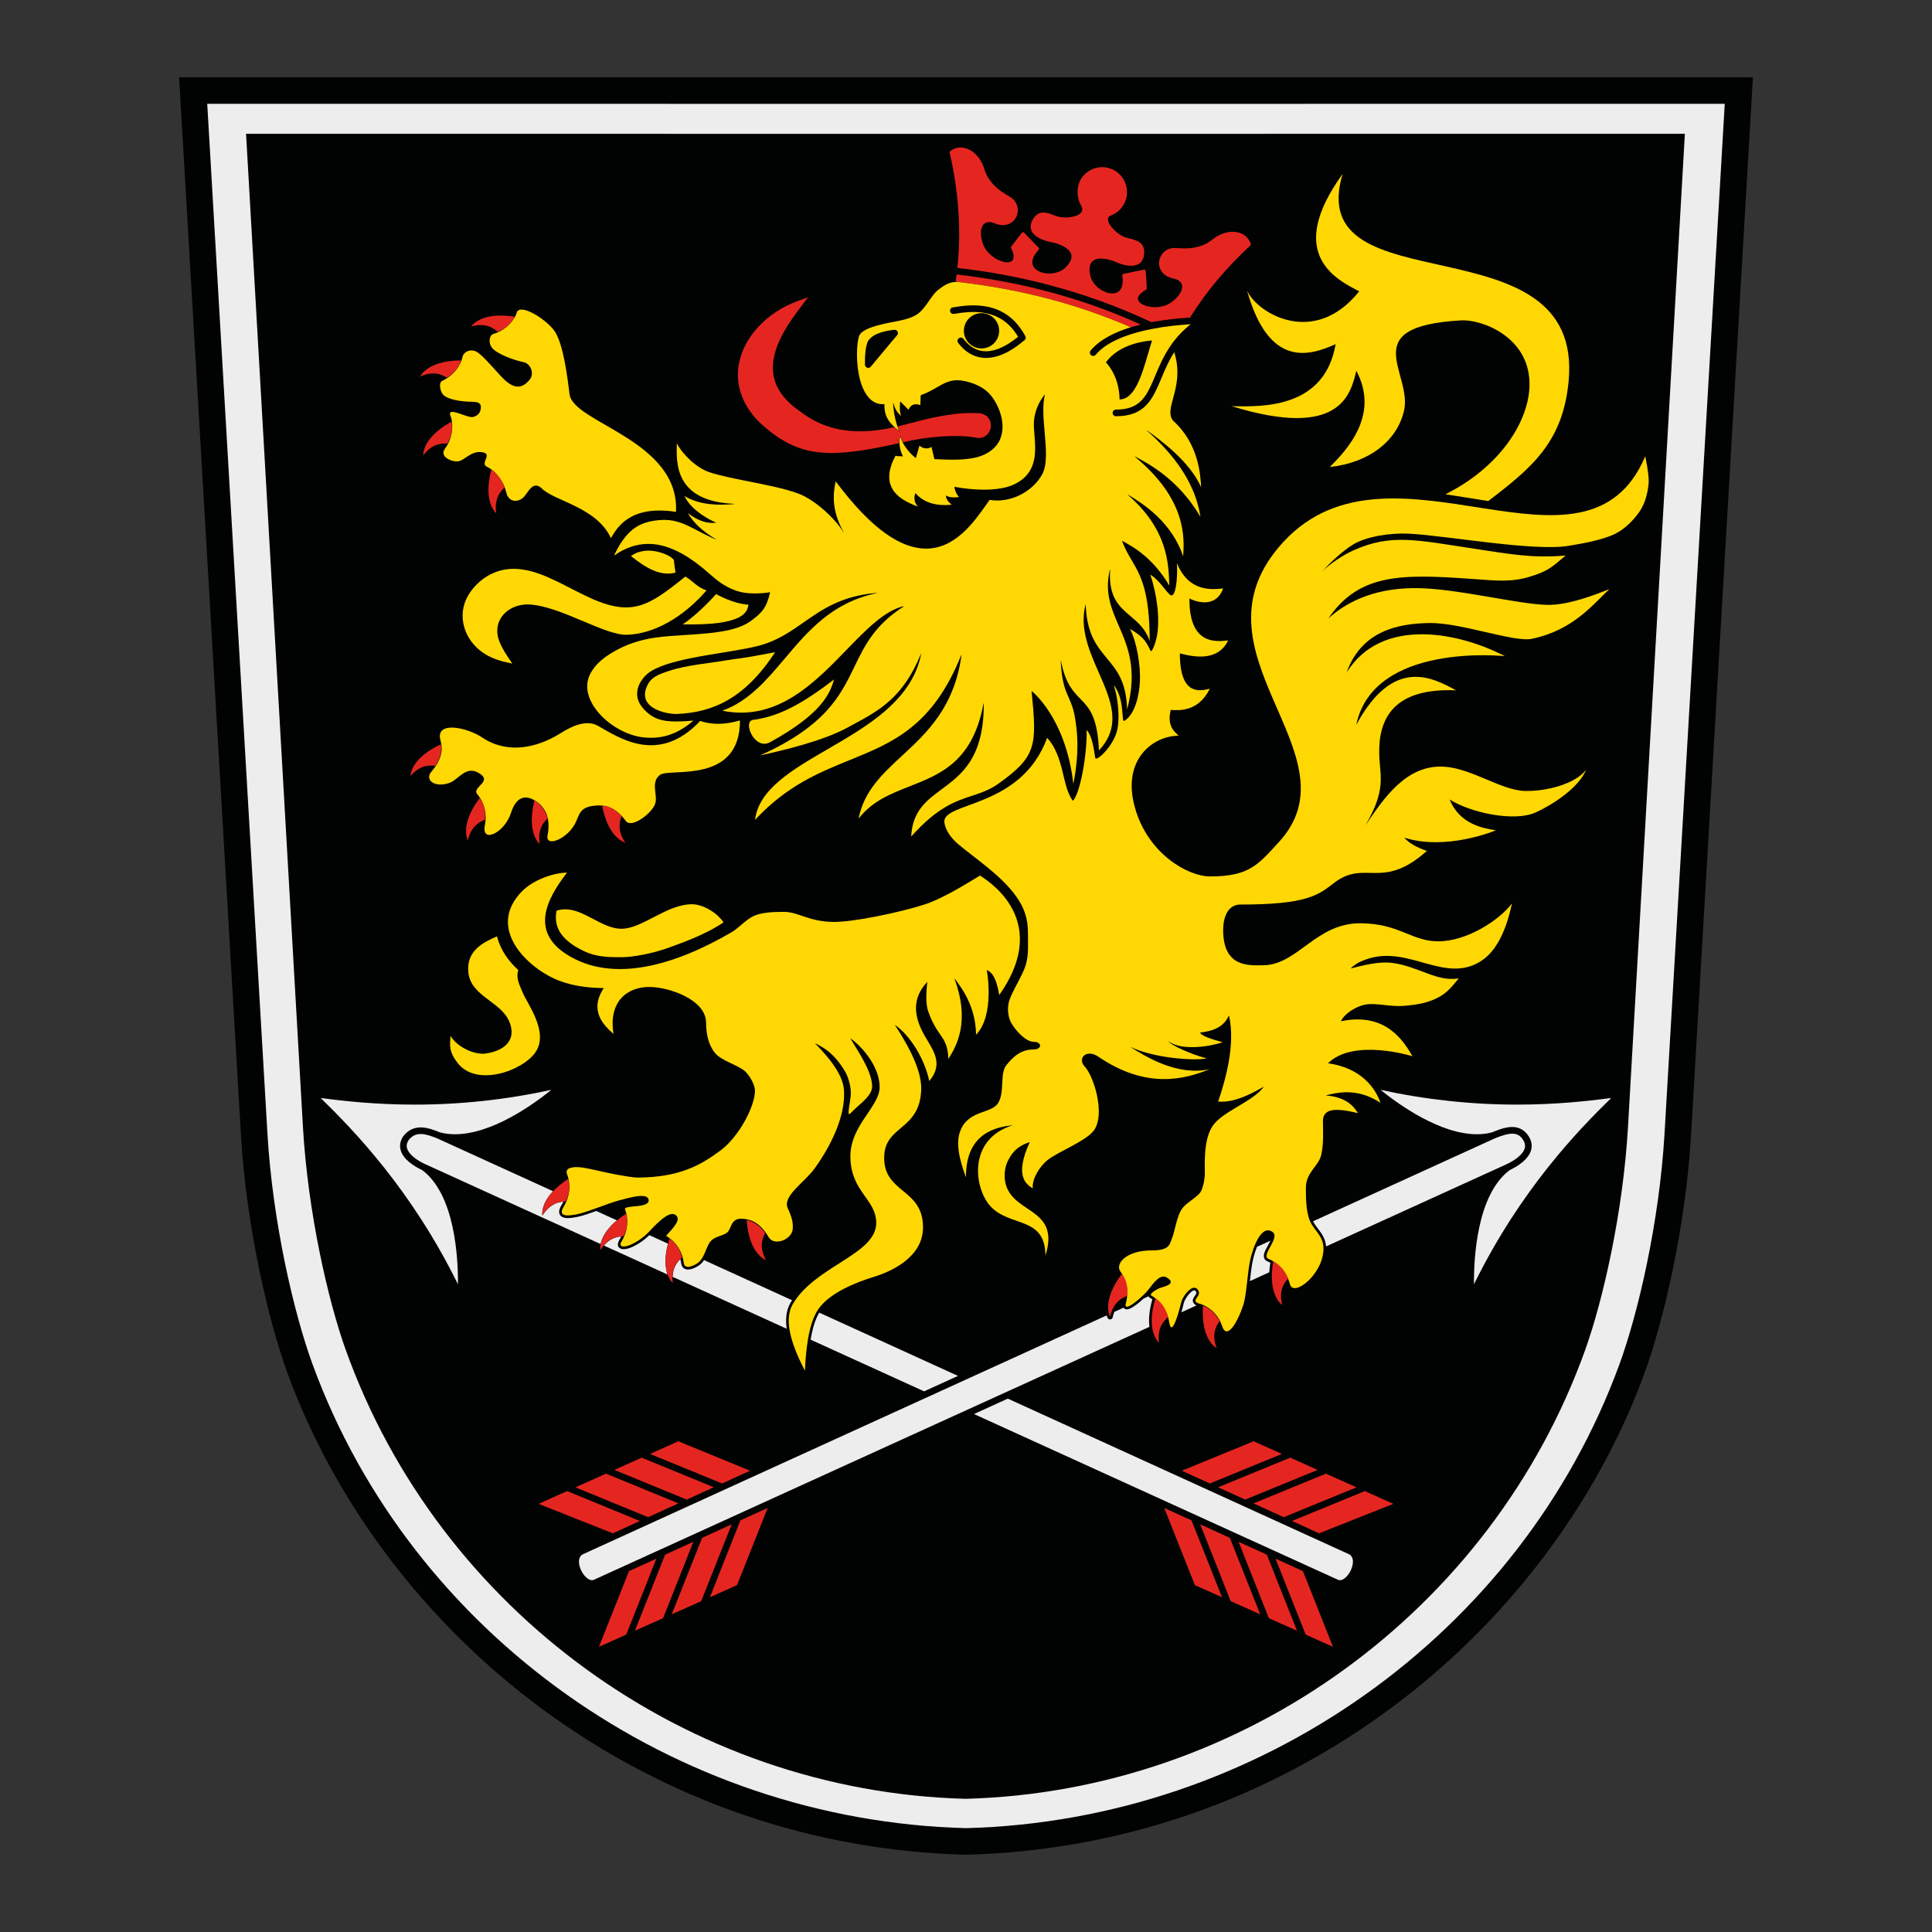 <?xml version="1.0" encoding="utf-8"?>
<!-- Generator: Adobe Illustrator 16.0.0, SVG Export Plug-In . SVG Version: 6.00 Build 0)  -->
<!DOCTYPE svg PUBLIC "-//W3C//DTD SVG 1.1//EN" "http://www.w3.org/Graphics/SVG/1.1/DTD/svg11.dtd">
<svg version="1.1" id="Ebene_1" xmlns="http://www.w3.org/2000/svg" xmlns:xlink="http://www.w3.org/1999/xlink" x="0px" y="0px"
	 width="250px" height="250px" viewBox="0 0 250 250" enable-background="new 0 0 250 250" xml:space="preserve">
<rect x="0" y="0" width="250" height="250" fill="#333333" stroke="none"/>
<g>
	<path fill="#010202" d="M226.825,10l-8.006,136.9c-0.69,11.775-3.531,23.973-6.042,30.837
		c-6.184,16.906-17.899,32.334-32.991,43.443c-16.035,11.806-34.965,18.314-54.738,18.819h-0.091
		c-19.775-0.505-38.708-7.014-54.746-18.819c-15.089-11.109-26.805-26.537-32.988-43.443c-2.511-6.864-5.354-19.062-6.045-30.837
		L23.175,10l101.818,0.003L226.825,10z"/>
	<path fill="#EEEDED" d="M124.993,13.438l-98.177-0.003L34.608,146.7c0.671,11.426,3.416,23.229,5.842,29.856
		c12.77,34.914,46.742,59.022,84.551,60.005c37.807-0.982,71.777-25.091,84.547-60.005c2.426-6.627,5.171-18.431,5.841-29.856
		l7.792-133.265L124.993,13.438z M210.664,145.795c-0.632,11.032-3.235,22.443-5.532,28.856
		c-12.112,33.824-44.343,57.178-80.197,58.115c-35.86-0.938-68.094-24.291-80.206-58.115c-2.297-6.413-4.9-17.824-5.531-28.856
		L31.84,17.315l93.087,0.003l93.094-0.003L210.664,145.795z"/>
	<g>
		<g>
			<polygon fill="#E52620" points="94.678,197.252 90.736,207.187 86.922,208.891 90.851,198.995 			"/>
			<polygon fill="#E52620" points="89.719,199.511 85.801,209.394 85.798,209.394 82.158,211.017 86.061,201.176 86.063,201.176 			
				"/>
			<polygon fill="#E52620" points="84.935,201.688 81.034,211.52 77.503,213.098 81.391,203.302 			"/>
			<polygon fill="#E52620" points="82.8,196.812 79.297,198.41 69.693,194.598 73.382,192.945 			"/>
			<polygon fill="#E52620" points="87.788,194.535 83.873,196.324 83.87,196.324 74.462,192.461 78.416,190.689 			"/>
			<polygon fill="#E52620" points="92.363,192.45 88.86,194.049 79.498,190.205 83.032,188.622 			"/>
			<polygon fill="#E52620" points="97.058,190.309 93.436,191.961 84.115,188.138 87.772,186.498 			"/>
			<polygon fill="#E52620" points="99.333,195.131 95.371,205.117 91.86,206.684 95.807,196.736 			"/>
		</g>
		<g>
			<polygon fill="#E52620" points="165.875,188.138 156.552,191.963 152.93,190.311 162.217,186.498 			"/>
			<polygon fill="#E52620" points="170.491,190.205 161.127,194.049 157.624,192.453 166.957,188.622 			"/>
			<polygon fill="#E52620" points="175.528,192.461 166.114,196.324 162.196,194.538 171.574,190.689 			"/>
			<polygon fill="#E52620" points="180.297,194.598 170.689,198.41 167.185,196.812 176.608,192.945 			"/>
			<polygon fill="#E52620" points="158.127,206.684 154.618,205.117 150.656,195.134 154.183,196.739 			"/>
			<polygon fill="#E52620" points="163.068,208.891 159.25,207.184 159.248,207.184 155.312,197.252 159.14,198.997 
				159.142,198.997 			"/>
			<polygon fill="#E52620" points="167.831,211.017 164.191,209.394 164.189,209.394 160.271,199.511 163.929,201.176 			"/>
			<polygon fill="#E52620" points="172.486,213.098 168.955,211.52 165.056,201.688 168.6,203.305 			"/>
		</g>
		<path fill="#EEEDED" d="M208.491,142.083c-4.23,4.13-11.721,11.826-17.761,24.104c-0.025-3.516,0.402-11.584,4.602-14.762
			c0.003-0.003,0.005-0.003,0.008-0.005c1.085-0.521,2.436-1.39,2.778-2.578c0.173-0.601,0.072-1.206-0.301-1.799
			c-1.237-1.931-3.279-1.116-4.774-0.511c-0.003,0-0.003,0-0.005,0c-0.601,0.16-1.248,0.239-1.926,0.239
			c-4.748,0-10.081-3.814-12.476-5.748c5.828,1.271,11.762,1.913,17.662,1.913C201.363,142.937,205.498,142.473,208.491,142.083z"/>
		<path fill="#EEEDED" d="M197.294,148.604c-0.199,0.688-1.028,1.415-2.33,2.042c-0.006,0-0.011,0.002-0.016,0.005l-23.356,10.636
			c-0.077-1.006-0.562-1.65-1.033-2.276c-0.245-0.322-0.475-0.627-0.652-0.979l23.464-10.702c0.008-0.003,0.014-0.008,0.021-0.011
			c0.002-0.003,0.005-0.003,0.007-0.005c1.926-0.771,2.97-0.936,3.694,0.19C197.33,147.883,197.396,148.244,197.294,148.604z"/>
		<path fill="#EEEDED" d="M164.091,163.259c0.016,0.005,0.127,0.046,0.292,0.134c-0.07,0.443-0.114,0.855-0.137,1.237l-2.511,1.145
			c0-0.011,0.003-0.021,0.003-0.031c0.103-0.928,0.211-1.887,0.373-2.626c0.134-0.608,0.322-1.229,0.547-1.781l1.727-0.789
			c-0.082,0.181-0.19,0.39-0.322,0.629c-0.348,0.632-0.649,1.178-0.469,1.637C163.65,162.959,163.784,163.155,164.091,163.259z"/>
		<path fill="#EEEDED" d="M154.827,168.919l-1.959,0.892c0.134-0.466,0.245-0.902,0.304-1.162c0.142-0.621,0.946-1.678,1.374-1.678
			c0.031,0,0.124,0,0.232,0.211c0.069,0.14,0.023,0.245-0.17,0.519c-0.147,0.206-0.33,0.464-0.232,0.768
			C154.445,168.688,154.631,168.826,154.827,168.919z"/>
		<path fill="#EEEDED" d="M59.259,166.187c-6.039-12.277-13.53-19.974-17.76-24.101c2.992,0.387,7.124,0.851,12.192,0.851
			c5.899,0,11.834-0.642,17.659-1.913c-2.393,1.934-7.728,5.748-12.474,5.748c-0.675,0-1.319-0.079-1.918-0.234
			c-0.005-0.002-0.01-0.005-0.015-0.005c-1.333-0.539-3.341-1.343-4.764,0.5c-0.387,0.564-0.503,1.181-0.338,1.778
			c0.333,1.22,1.699,2.088,2.802,2.606c0.003,0.003,0.005,0.005,0.008,0.005C58.854,154.595,59.284,162.668,59.259,166.187z"/>
		<path fill="#EEEDED" d="M79.823,157.913c-1.116,0.938-1.647,1.796-1.902,2.409c-0.101,0.242-0.165,0.464-0.206,0.655
			l-22.676-10.326c-0.008-0.003-0.013-0.008-0.023-0.008c-0.002,0-0.002,0-0.002,0c-1.3-0.611-2.152-1.361-2.344-2.06
			c-0.098-0.358-0.025-0.706,0.204-1.046c0.931-1.204,2.181-0.841,3.714-0.225l0.016,0.008c0.006,0.002,0.011,0.005,0.016,0.008
			l14.938,6.813c-0.604,0.646-0.938,1.227-1.124,1.675c-0.358,0.864-0.255,1.438-0.253,1.444c0,0.008,0.008,0.013,0.014,0.015
			c0.002,0,0.002,0,0.002,0c0.008,0,0.013-0.002,0.016-0.007c0.931-1.47,2.008-1.717,2.688-1.774
			c-0.072,0.155-0.157,0.315-0.255,0.475c-0.307,0.508-0.374,0.905-0.198,1.215c0.162,0.291,0.51,0.438,1.036,0.438
			c0.396,0,0.838-0.082,1.103-0.132l0.07-0.013c0.642-0.118,1.564-0.436,2.513-0.775L79.823,157.913z"/>
		<path fill="#EEEDED" d="M86.324,164.751c0.018,0.06,0.036,0.116,0.054,0.17l-8.235-3.75c0.812-0.938,1.668-1.122,2.242-1.171
			c-0.072,0.158-0.157,0.317-0.255,0.478c-0.198,0.332-0.237,0.613-0.108,0.84c0.083,0.147,0.268,0.322,0.678,0.322
			c0.294,0,0.678-0.093,1.049-0.258c0.808-0.355,1.622-0.912,2.276-1.554l2.407,1.098C85.955,162.771,86.1,164.011,86.324,164.751z"
			/>
		<path fill="#EEEDED" d="M102.284,168.592c-0.516,0.882-0.678,2.005-0.484,3.351l-14.765-6.723
			c0.044-1.224,0.593-1.899,1.003-2.291c0.041,0.17,0.077,0.351,0.101,0.539c0.064,0.505,0.396,0.807,0.892,0.807
			c0.613,0,1.294-0.449,1.423-0.536c0.269-0.186,0.477-0.423,0.649-0.684l11.391,5.196
			C102.421,168.365,102.352,168.479,102.284,168.592z"/>
		<path fill="#EEEDED" d="M123.96,178.041l-4.382,1.998l-14.688-6.689c0.217-1.283,0.56-2.56,1.118-3.495L123.96,178.041z"/>
		<path fill="#EEEDED" d="M175.018,202.526c-0.206,1.003-0.997,1.948-1.629,1.948c-0.096,0-0.186-0.021-0.278-0.062l-3.841-1.748
			l-0.562-0.258l-0.564-0.258l-3.547-1.613l-1.127-0.513l-3.657-1.665l-1.129-0.516l-3.831-1.742l-1.129-0.514l-3.523-1.605
			l-0.564-0.258l-0.562-0.255l-23.042-10.491l4.377-1.995l20.358,9.284l0.536,0.245l0.538,0.245l3.622,1.652l1.072,0.489l3.5,1.596
			h0.003l1.069,0.49l3.918,1.786l1.07,0.489l3.487,1.591l0.541,0.245l0.542,0.247l3.843,1.753
			C175.151,201.371,175.103,202.111,175.018,202.526z"/>
		<path fill="#EEEDED" d="M148.736,171.692l-18.33,8.347l-0.515,0.234l-0.519,0.237l-4.38,1.992l-0.518,0.237l-0.519,0.234h-0.002
			l-23.039,10.491l-0.563,0.258l-0.562,0.255l-3.526,1.606l-1.129,0.516l-3.83,1.742l-1.129,0.513l-3.658,1.668l-1.126,0.513
			l-3.547,1.613l-0.563,0.258l-0.566,0.258l-3.841,1.748c-0.091,0.041-0.181,0.062-0.276,0.062c-0.631,0-1.423-0.948-1.629-1.948
			c-0.087-0.415-0.134-1.155,0.516-1.434l3.836-1.75l0.541-0.245l0.541-0.247l3.488-1.591l1.066-0.489h0.003l3.918-1.786
			l1.072-0.487h0.003l3.497-1.599l1.073-0.489l3.624-1.652l1.072-0.49l20.357-9.284l0.519-0.234h0.003l0.516-0.237l4.379-1.998
			l0.519-0.234l0.515-0.237l17.17-7.83c0.069,0.216,0.137,0.335,0.149,0.355c0.063,0.105,0.176,0.167,0.294,0.167
			c0.019,0,0.036-0.002,0.055-0.005c0.139-0.021,0.252-0.126,0.283-0.263c0.06-0.266,0.132-0.5,0.214-0.709l1.198-0.547
			c0.006,0.011,0.014,0.019,0.021,0.028c0.095,0.127,0.239,0.193,0.409,0.193c0.503,0,1.446-0.737,2.163-1.404
			c0.002,0,0.002,0,0.002,0l0.627-0.286h0.002c0.044,0.093,0.121,0.17,0.228,0.225c0.002,0.002,0.11,0.057,0.273,0.167
			C148.682,169.644,148.625,170.811,148.736,171.692z"/>
	</g>
	<g>
		<path fill="#FFD803" d="M74.472,122.495c0.839,0.47,1.377,0.766,2.225,1.008c1.459,0.415,3.041,0.352,3.732,0.358
			c1.261,0.013,3.923-0.431,6.084-1.226c1.527-0.563,4.61-1.597,7.109-3.277c-0.707-1.11-2.537-2.363-4.116-2.349
			c-3.281,0.03-6.396,3.181-9.112,3.174c-2.48-0.008-4.775-2.522-7.256-2.521c-0.326,0.001-0.775,0.062-1.127,0.189
			C71.652,119.865,72.517,121.268,74.472,122.495z"/>
		<path fill="#FFD803" d="M67.066,125.534c-0.317,1.031,0.09,1.756,0.588,2.949c0.599,1.435,3.402,5.073,1.647,7.662
			c-1.639,2.418-7.658,4.586-10.1,1.386c-1.147-1.503-0.977-2.241-0.906-3.487c0.933,1.53,3.146,2.457,4.502,2.288
			c1.374-0.171,3.962-0.987,3.29-3.601c-0.801-3.113-5.119-3.585-5.479-6.885c-0.313-2.859,2.001-3.932,3.696-4.684
			C64.809,123.038,65.836,124.389,67.066,125.534z"/>
		<path fill="#FFD803" d="M110.042,144.07c-0.575,0.605,0.08-1.672,0.055-2.7c-0.03-1.188-0.477-2.277-0.759-2.746
			c-1.442-2.396-2.803-3.099-3.898-3.641c1.201,1.242,3.604,3.728,3.768,6.043c0.238,3.383-1.7,7.274-3.805,10.184
			c-1.309,1.81-4.185,3.564-3.466,5.135c0.601,1.311,0.684,1.92,0.642,2.67c-0.078,1.367-2.361,2.28-3.1,1.102
			c-1.275-2.219-2.697-2.357-3.409-2.409c-1.604-0.117-1.367,1.357-2.029,1.818c-0.592,0.411-1.408,0.465-1.943,0.947
			c-0.765,0.688-0.831,2.287-1.839,2.981c-0.488,0.337-1.661,0.892-1.779-0.031c-0.329-2.546-2.291-3.5-2.291-3.5
			c1.112-1.229,1.921-2.111,1.277-2.664c-0.73-0.629-2.07,0.611-3.464,2.103c-0.699,0.749-1.579,1.349-2.393,1.707
			c-0.766,0.338-1.661,0.377-1.184-0.414c1.326-2.193,0.456-4.151,0.456-4.145c-0.229-0.643,3.07-0.106,3.056-1.182
			c-0.015-1.105-2.566-0.328-3.788-0.007c-1.557,0.409-4.218,1.571-5.555,1.816c-0.633,0.116-2.575,0.529-1.655-0.989
			c1.328-2.191,0.455-4.151,0.452-4.156c-0.456-1.138,1.377-1.012,2.144-0.887c1.008,0.166,2.977,0.658,4.146,0.87
			c0.95,0.173,2.24,0.405,2.868,0.405c5.412-0.039,8.159-1.632,10.684-3.51c2.394-1.78,4.463-5.713,4.461-7.757
			c0-0.657-0.595-1.84-1.271-2.475c-0.865-0.812-3.074-1.348-3.917-2.397c-0.842-1.051-1.139-2.496-1.14-3.906
			c-0.001-2.947-4.698-4.597-7.296-4.622c-2.952-0.028-5.366,1.944-4.677,6.074c-1.094-0.968-3.281-2.903-1.262-5.933
			c-1.852-0.02-3.843-0.208-5.839-0.979c-3.848-1.483-9.491-6.672-4.765-11.523c1.478-1.517,4.132-2.422,5.85-2.435
			c-2.817,3.607-4.642,7.66-0.039,10.588c5.954,3.788,14.004,1.402,21.363-2.896c0.817-0.479,1.84-1.604,2.774-2.054
			c1.05-0.507,2.598-0.555,3.978-0.56c1.839-0.005,3.235,1.286,6.433,1.304c2.577,0.014,8.453-1.211,11.609-2.212
			c2.623-0.832,5.767-2.874,7.333-3.794c0,0.131,9.698,5.208,2.475,15.461c-0.421-2.489-1.076-2.998-1.615-3.231
			c0.003-0.043,1.096,5.819-1.386,8.372c-0.042-3.703-1.894-6.115-2.819-7.32c2.146,5.726,0.211,8.876-0.757,10.451
			c-0.074-1.583-0.396-2.216-1.027-3.105c-0.731-1.03-1.189-1.912-1.594-3.075c-0.389-1.113-0.205-2.897-0.113-3.79
			c-2.057,2.171-1.702,4.526-0.414,6.835c1.073,1.925,2.631,3.683,0.667,5.997c-0.54-2.686-2.357-5.829-4.461-7.278
			c1.217,1.866,3.545,5.594,3.422,8.45c-0.229,5.268-4.711,4.524-4.792,8.646c-0.094,4.751,5.039,4.015,5.024,9.138
			c-0.01,3.642-3.689,5.568-6.409,6.398c-2.356,0.72-5.586,2.042-7.066,4.064c-1.479,2.021-1.701,6.052-1.807,8.076
			c-0.57-1.141-1.46-2.921-1.871-4.709c-0.321-1.399-0.35-2.803,0.296-3.91c0.155-0.267,0.325-0.522,0.508-0.771
			c3.224-4.371,10.314-5.865,10.297-9.767c-0.015-3.05-3.293-4.01-3.346-8.515c-0.047-4.084,3.787-6.486,3.787-9.046
			c0-2.452-1.999-5.024-3.787-6.311c0.733,1.332,2.743,4.073,2.818,6.144C112.906,141.827,111.274,142.772,110.042,144.07z"/>
		<path fill="#E52620" d="M147.609,41.996c-0.255,0.062-0.51,0.129-0.763,0.201c-0.085,0.023-0.173,0.049-0.258,0.075
			c-0.088,0.022-0.173,0.049-0.258,0.074c-6.905-3.003-14.298-4.936-22.44-5.872c-0.019-0.002-0.039-0.005-0.057-0.008
			c-0.014-0.002-0.023-0.005-0.034-0.01h-0.002c-0.014-0.003-0.026-0.008-0.036-0.016c-0.019-0.011-0.031-0.023-0.044-0.039
			c-0.028-0.038-0.041-0.085-0.034-0.131c0.023-0.152,0.029-0.193,0.044-0.307l0.011-0.085c0.018-0.127,0.033-0.25,0.046-0.377
			c0.031,0.016,0.063,0.021,0.096,0.026c0.026,0.002,0.049,0.005,0.075,0.008c0.057,0.007,0.113,0.013,0.17,0.021
			c1.89,0.222,3.753,0.505,5.593,0.848c0.031,0.005,0.063,0.011,0.094,0.019c0.002,0,0.002,0,0.005,0
			c0.036,0.005,0.072,0.013,0.108,0.021C136.132,37.614,142.05,39.473,147.609,41.996z"/>
		<path fill="#E52620" d="M73.522,152.549c-3.76,2.45-3.326,4.709-3.326,4.709c1.092-1.722,2.371-1.772,3.011-1.797
			C73.893,154.057,73.646,153.052,73.522,152.549z"/>
		<path fill="#E52620" d="M81.01,157.055c-3.76,2.45-3.326,4.709-3.326,4.709c1.092-1.722,2.371-1.772,3.011-1.797
			C81.38,158.563,81.134,157.558,81.01,157.055z"/>
		<path fill="#E52620" d="M86.638,160.268c-1.352,4.279,0.418,5.749,0.418,5.749c-0.25-2.022,0.707-2.873,1.186-3.299
			C87.881,161.198,87.052,160.577,86.638,160.268z"/>
		<path fill="#E52620" d="M96.614,157.862c0.318,4.477,2.504,5.193,2.504,5.193c-0.976-1.79-0.399-2.933-0.111-3.504
			C98.112,158.271,97.114,157.998,96.614,157.862z"/>
		<path fill="#FFD803" d="M187.038,63.956c6.893-3.422,10.893-9.346,10.881-14.292c-0.016-6.023-6.106-8.364-8.871-8.206
			c-13.746,0.785-6.226,6.793-7.371,11.706c-0.91,3.908-4.532,6.717-9.6,7.267c2.206-2.198,6.484-6.73,3.433-12.452
			c-0.74,3.06-2.087,8.907-16.154,4.577c4.016,0.101,12.048,0.301,13.474-8.02c-3.338,1.476-8.605,3.221-11.464-6.942
			c1.251,2.882,8.657,7.439,14.514,0.105c-2.797-1.481-9.719-4.699-2.149-15.189c-5.237,17.513,31.249,5.474,29.249,26.812
			c-0.741,7.905-4.768,11.21-10.401,15.514L187.038,63.956z"/>
		<path fill="#FFD803" d="M155.168,168.687c0.003-0.016,2.16,0.484,2.973,2.907c0.768,2.288,2.555-1.763,2.88-3.259
			c0.329-1.513,0.425-3.784,0.757-5.293c0.343-1.558,1.382-4.561,2.824-3.673c1.232,0.759-1.646,3.148-0.395,3.565
			c0,0,2.02,0.717,2.698,3.188c0.38,1.836,4.274-1.146,4.355-4.466c0.04-1.693-1.133-2.33-1.718-3.588
			c-0.58-1.246-0.56-3.344-0.561-4.34c-0.002-2.04,1.6-2.771,1.968-4.215c0.367-1.44,0.239-3.448,0.24-4.452
			c0.002-1.731,1.829-1.676,4.521-1.025c-0.434-0.688-1.301-2.064-4.173-2.289c1.37-0.332,4.039-1.073,7.091,0.955
			c-0.604-1.831-2.459-4.523-6.785-5.116c3.339-3.285,10.877-0.916,10.932-0.916c-1.137-1.914-3.411-5.743-9.263-4.522
			c0.454-1.003,2.137-2.082,3.514-2.205c1.301-0.116,3.075,0.352,4.619,0.215c1.649-0.146,3.333-0.334,5.003-1.411
			c0.842-0.543,1.685-1.609,2.104-2.146c-2.829,0.474-5.124-1.505-8.46-1.981c-1.847-0.264-3.802,0.276-5.523,0.701
			c0.682-0.688,1.452-0.985,2.137-1.219c5.444-1.854,10.156,3.375,14.889,0.158c2.173-1.478,3.286-4.644,3.851-7.353
			c-1.679,2.207-5.85,4.898-9.527,4.9c-3.481,0.003-5.019-2.302-10.066-2.336c-5.802-0.039-8.157,5.449-12.664,5.436
			c-1.683-0.005-5.107,0.366-5.112-4.541c-0.003-1.907,0.745-3.32,2.213-3.318c8.703,0.012,10.152-1.272,12.103-2.775
			c4.084-3.149,6.193,1.04,12.044-4.161c-0.631-0.239-2.064-0.717-2.925-1.721c5.49,1.753,11.854-0.952,11.854-0.952
			c-1.557-0.244-4.671-0.732-5.976-3.983c2.729,1.731,8.396,2.929,11.131,1.669c2.586-1.19,5.618-3.329,6.521-5.516
			c-1.378,1.827-5.115,2.802-7.903,2.741c-3.064-0.066-6.899-2.933-10.484-3.142c-4.957-0.29-7.87,4.225-10.187,7.613
			c2.829-4.78,1.845-6.482,1.8-9.355c-0.067-4.352,1.739-8.48,9.946-8.14c-2.938-1.572-8.059-4.511-12.913,4.465
			c2.243-10.738,19.232-8.882,19.232-8.882c-5.784-3.025-15.893-5.228-20.471,2.096c1.926-5.421,6.723-6.334,10.773-6.385
			c3.986-0.05,10.884,2.508,13.144,2.048c5.412-1.101,8.008-4.532,10.076-6.434c-1.72,0.672-5.252,2.092-8.032,2.037
			c-3.935-0.077-12.038-2.227-17.332-2.17c-5.471,0.059-8.932,2.035-11.003,3.928c3.984-5.841,9.434-5.766,18.579-5.119
			c3.122,0.221,5.041,0.466,7.503-0.291c2.275-0.698,2.755-1.14,4.624-2.735c-4.286,0.365-7.05-0.154-11.838-0.883
			c-7.55-1.148-10.731-1.935-15.528,0.172c-1.284,0.564-3.022,1.66-4.187,2.814c0.832-0.916,2.553-2.632,4.112-3.563
			c1.674-1,4.756-1.493,7.193-1.366c4.875,0.254,16.053,2.309,20.597,1.577c2.051-0.33,4.492-0.796,6.036-1.548
			c1.314-0.641,2.507-1.884,3.231-2.967c0.687-1.025,1.002-2.347,1.117-3.53s-0.482-3.689-0.423-3.571
			c-7.7,18.265-32.819-3.988-46.792,11.062c-13.262,14.284,9.959,27.472-0.669,38.932c-2.6,2.803-3.715,4.409-8.893,4.396
			c-2.801-0.007-8.039-2.905-9.707-8.961c-1.73-6.285,2.496-9.262,5.667-9.241c-0.357-0.426-1.563-1.086-1.022-3.339
			c1.196,0.072,3.59,0.215,5.063-2.746c-1.293,0.311-3.878,0.934-3.878-4.577c1.627,0.424,4.883,1.166,6.247-1.67
			c-1.682,0.18-5.044,0.539-5.009-5.438c1.174,0.607,3.519,1.115,4.362-1.292c-1.49,0.155-4.47,0.467-5.984-3.287
			c0.098,1.33-0.031,3.75-0.559,4.148c-0.468,0.353-1.404-1.77-2.881-2.639c0.894,2.635,1.276,5.836,0.838,8.043
			c-0.137,0.692-0.629,2.161-0.814,1.776c-0.714-1.479-1.091-1.854-2.662-2.819c0.914,1.741,1.397,4.854,1.293,6.839
			c-0.094,1.769-0.616,4.192-1.993,5.063c-0.482,0.304,0.121-2.734-1.399-4.631c0.581,1.689,0.841,4.458,0.406,6.025
			c-0.55,1.984-2.682,3.966-2.792,3.397c-0.17-0.865-0.304-2.683-1.115-3.607c0.085,3.019-0.813,8.182-1.772,9.171
			c-1.413-1.747-1.098-5.746-3.343-8.147c-3.375,9.241-13.629,8.229-13.293,10.955c0.125,1.007,0.899,2.034,1.707,2.729
			c2.04,1.758,5.666,4.095,7.615,6.875c0.933,1.331,1.497,2.71,1.491,4.644c-0.004,1.49,0.107,2.767-0.254,4.08
			c-0.412,1.503-1.919,3.644-2.222,4.938c-0.216,0.927-0.101,2.021,0.408,2.826c0.539,0.853,1.761,2.281,2.827,2.289
			c1.085,0.007,1.082,0.986-0.009,0.986c-1.642-0.002-2.631,0.898-3.547,2.033c-0.872,1.081-0.179,3.489-1.067,4.908
			c-0.883,1.409-3.805,0.87-4.874,3.548c-0.646,1.619-0.131,3.762,0.716,6.054c-0.025-5.905,4.091-6.499,6.106-6.753
			c-5.932,1.796-5.071,8.191-2.928,10.508c2.532,2.734,7.085,1.248,7.106,6.38c2.055-6.529-4.819-5.24-5.265-9.965
			c-0.068-0.722,0.076-1.68,0.434-2.343c0.399-0.742,0.937-1.788,2.807-2.383c-2.054,4.452-0.427,5.476,0.388,5.988
			c-0.129-1.159,0.832-2.788,1.898-3.65c1.428-1.156,5.325-2.567,6.155-4.063c0.793-1.43,0.468-3.563,0.115-4.905
			c-0.292-1.118-0.856-2.522-1.448-3.149c-0.996-1.054,0.22-2.324,1.751-1.28c6.233,4.25,11.179,2.95,14.408,1.625
			c-4.154,0.923-8.26-1.603-10.312-2.919c2.998,1.49,8.416,1.872,9.94,1.519c-1.984-0.495-4.675-1.733-4.986-2.218
			c1.902,1.382,5.861,0.561,7.055,0.129c-1.548-0.413-2.878-0.877-2.908-1.261c2.746-0.251,3.393-1.555,3.716-2.207
			c0.915,3.895-0.592,8.766-1.4,11.146c2.19,0.216,4.679-1.22,5.924-1.938c-1.353,1.927-5.35,3.195-6.624,5.079
			c-1.179,1.742-1.025,4.67-1.023,6.229c0.001,0.526-0.15,1.515-0.469,2.189c-0.336,0.715-1.615,1.324-2.311,2.099
			c-0.839,0.937-1.035,2.944-1.461,4.026c-0.319,0.812-0.305,1.584-2.675,1.58c-3.237-0.004-4.754,1.738-3.992,2.751
			c0,0,1.357,1.649,0.688,4.103c-0.376,1.374,2.24-0.908,2.886-1.733c0.652-0.834,1.537-2.174,2.441-1.606
			c1.347,0.846-0.479,1.187-0.92,1.348c-0.362,0.131-1.493,0.79-1.095,0.99c0,0,1.923,0.946,2.312,3.479
			c0.221,1.44,0.771,0.092,1.157-1.183c0.167-0.552,0.304-1.09,0.37-1.38c0.202-0.888,1.626-2.765,2.248-1.548
			C155.483,167.807,153.96,168.264,155.168,168.687z"/>
		<path fill="#E52620" d="M164.759,163.225c-0.78,4.42,1.165,5.646,1.165,5.646c-0.512-1.974,0.326-2.941,0.745-3.426
			C166.112,163.985,165.211,163.479,164.759,163.225z"/>
		<path fill="#E52620" d="M155.668,168.958c-0.301,4.478,1.765,5.487,1.765,5.487c-0.72-1.906,0.008-2.959,0.372-3.485
			C157.096,169.568,156.144,169.161,155.668,168.958z"/>
		<path fill="#E52620" d="M149.515,167.998c-1.315,4.29,0.465,5.746,0.465,5.746c-0.266-2.021,0.684-2.879,1.159-3.309
			C150.766,168.918,149.933,168.305,149.515,167.998z"/>
		<path fill="#E52620" d="M145.176,164.832c-2.705,3.58-1.532,5.558-1.532,5.558c0.443-1.99,1.629-2.471,2.223-2.711
			C146.036,166.125,145.463,165.264,145.176,164.832z"/>
		<path fill="#FFD803" d="M95.755,93.222c0,8.276-8.929,6.147-10.313,7.021c-1.366,0.967-0.217,2.709-0.701,3.869
			c-0.513,1.219-3.031,3.111-3.756,2.126c-0.175-0.237-0.348-0.445-0.518-0.629v-0.002c-0.039-0.039-0.072-0.078-0.111-0.113
			c-0.013-0.014-0.025-0.026-0.036-0.039c-0.652-0.657-1.268-0.967-1.796-1.111c-0.036-0.01-0.072-0.018-0.106-0.025
			c-0.181-0.044-0.351-0.067-0.508-0.08H77.89c-0.005-0.002-0.01-0.002-0.016-0.002c-0.211-0.016-0.399-0.014-0.552-0.008
			c-2.523,0.11-2.237,1.234-3.028,2.557c-1.134,1.897-3.693,2.817-3.446,1.351c0.183-0.92,0.165-1.642,0.044-2.214
			c-0.008-0.044-0.016-0.085-0.025-0.127c-0.006-0.022-0.014-0.046-0.021-0.069c-0.227-0.863-0.69-1.354-0.981-1.665
			c-0.077-0.067-0.162-0.14-0.258-0.214c-0.005-0.003-0.011-0.008-0.013-0.011c-0.104-0.074-0.214-0.154-0.333-0.227
			c-0.005-0.005-0.013-0.008-0.018-0.013c-0.028-0.016-0.057-0.033-0.088-0.052c-0.005-0.003-0.011-0.005-0.016-0.008v-0.002
			c-0.938-0.531-2.263-0.712-3.011,1.637c-0.84,2.632-3.856,4.011-3.39,1.654c0.145-0.722,0.124-1.363,0.021-1.912
			c-0.005-0.036-0.01-0.067-0.018-0.101c-0.091-0.441-0.234-0.82-0.384-1.127c-0.003-0.005-0.006-0.01-0.008-0.016
			c-0.286-0.585-0.593-0.904-0.593-0.904c-0.776-0.926,2.134-1.611,0.19-2.748c-1.668-0.977-2.619,0.843-3.704,1.256
			c-1.995,0.758-3.431-0.393-2.333-1.521c1.635-1.972,1.253-3.348,1.064-4.039c-0.585-2.487,3.501-1.574,5.449-0.268
			c3.184,2.134,6.993,1.407,10.185-0.613c1.492-0.943,3.31-1.715,4.737-0.926c2.688,1.487,7.813,5.163,13.257-0.616
			C92.802,94.023,94.771,93.489,95.755,93.222z"/>
		<path fill="#E52620" d="M70.59,106.185c-0.456,0.511-1.016,1.412-0.745,3.031c-0.113-0.101-0.477-0.464-0.739-1.196
			c-0.273-0.763-0.49-2.085-0.021-4.116c0.025-0.108,0.054-0.222,0.082-0.335c0.423,0.283,1.266,0.868,1.696,2.33
			C70.783,105.979,70.69,106.071,70.59,106.185z"/>
		<path fill="#FFD803" d="M87.474,66.236c-5.89-0.907-7.589,1.959-8.421,3.399c-1.841-4.003-7.259-4.776-8.932-6.415
			c-1.199-1.176-1.813,0.631-2.423,1.175c-0.701,0.627-1.866,0.619-2.168-0.615c-0.088-0.354-0.198-0.676-0.327-0.965
			c-0.031-0.072-0.064-0.144-0.099-0.211c-0.002-0.003-0.002-0.003-0.002-0.005c-0.036-0.077-0.075-0.149-0.116-0.222l-0.003-0.003
			c-0.33-0.604-0.725-1.047-1.066-1.355c-0.003-0.006-0.006-0.006-0.008-0.008c-0.057-0.049-0.111-0.099-0.163-0.142
			c-0.005-0.006-0.013-0.011-0.021-0.016c-0.057-0.047-0.11-0.088-0.162-0.127h-0.003c-0.268-0.198-0.459-0.288-0.474-0.288
			c-1.132-0.431,0.812-1.717-0.728-1.929c-1.44-0.198-2.225,1.101-3.129,1.191c-0.789,0.08-2.393-0.604-1.66-1.621
			c0.418-0.58,0.662-1.158,0.797-1.687c0.005-0.018,0.01-0.036,0.015-0.054c0.116-0.461,0.147-0.884,0.14-1.242V55.08
			c-0.016-0.673-0.168-1.104-0.168-1.104c-0.752-1.615,2.122,0.187,2.872-0.018c0.822-0.222,0.956-0.789,0.995-1.168
			c0.077-0.768-0.637-0.796-1.191-0.804c-1.525-0.013-3.319-0.327-3.789-1.047c-0.299-0.461-0.475-1.407-0.033-1.649
			c0.477-0.225,0.871-0.49,1.196-0.776c0.022-0.018,0.043-0.035,0.064-0.054c0.126-0.113,0.239-0.227,0.343-0.343
			c0.016-0.019,0.033-0.036,0.049-0.055c0.036-0.038,0.069-0.079,0.103-0.118c0.006-0.003,0.008-0.008,0.011-0.013
			c0.072-0.09,0.139-0.178,0.201-0.266c0.028-0.041,0.054-0.082,0.08-0.121c0.018-0.025,0.033-0.049,0.046-0.072
			c0.096-0.152,0.176-0.297,0.245-0.433c0-0.003,0-0.003,0-0.003c0.268-0.547,0.332-0.951,0.332-0.951
			c0.145-0.531,1.052-1.088,1.952-0.467c0.768,0.531,2.154,2.163,3.01,3.083c1.794,1.931,2.784,1.426,3.602,0.552
			c0.832-0.892,0.201-2.229-0.722-2.402c-1.07-0.201-3.501-1.034-4.117-1.931c-0.407-0.591-0.275-1.484,0.165-1.681
			c0.691-0.204,1.237-0.513,1.668-0.854c0.033-0.022,0.067-0.049,0.098-0.077c0.313-0.258,0.558-0.528,0.745-0.775
			c0.008-0.008,0.013-0.016,0.019-0.023c0.395-0.523,0.541-0.948,0.541-0.962c0.286-1.518,3.957,0.817,4.957,2.349
			c1.145,1.75,1.634,6.019,1.912,8.15C74.212,54.732,87.953,56.985,87.474,66.236z"/>
		<path fill="#E52620" d="M59.661,46.636c-0.168,0.482-0.521,1.446-1.828,2.232c-0.08-0.047-0.17-0.101-0.275-0.157
			c-0.351-0.188-0.846-0.39-1.5-0.39c-0.531,0-1.099,0.135-1.691,0.4c0.069-0.135,0.327-0.578,0.97-1.019
			c0.67-0.459,1.904-1.005,4.011-1.063C59.449,46.639,59.555,46.636,59.661,46.636z"/>
		<path fill="#E52620" d="M57.882,57.397c-0.082-0.002-0.175-0.005-0.28-0.005h-0.008c-0.714,0-1.781,0.159-2.828,1.531
			c-0.005-0.152,0.013-0.668,0.366-1.358c0.371-0.725,1.198-1.794,3.021-2.849c0.087-0.049,0.178-0.101,0.271-0.152
			C58.506,55.067,58.658,56.083,57.882,57.397z"/>
		<path fill="#FFD803" d="M81.642,71.948c1.983,1.615,3.884,2.648,5.767,2.149c-0.083-0.597-0.171-1.151-0.224-1.674
			c-0.852-0.899-2.705-1.249-3.558-1.165C82.623,71.358,82.142,71.612,81.642,71.948z"/>
		<path fill="#E52620" d="M66.595,40.979c-4.433-0.701-5.624,1.267-5.624,1.267c1.964-0.547,2.947,0.272,3.438,0.683
			C65.859,42.347,66.35,41.436,66.595,40.979z"/>
		<path fill="#FFD803" d="M97.451,93.15c3.265-0.41,6.366-2.061,10.468-5.231c-0.502,1.857-1.662,4.509-8.36,8.172
			C97.587,97.023,96.075,93.338,97.451,93.15z"/>
		<path fill="#FFD803" d="M100.302,84.395c-3.887,5.953-8.051,7.83-12.789,7.993c-0.979,0.034-5.134-0.598-3.786-3.617
			c0.523-1.174,1.473-1.497,2.83-1.952c2.238-0.752,5.521-1.042,7.357-1.361C95.901,85.111,94.901,85.428,100.302,84.395z"/>
		<path fill="#FFD803" d="M88.681,74.607c-2.575,2.072-4.245,3.317-6.121,3.801c-6.009,1.546-12.296-6.827-18.546-4.336
			c-1.446,0.577-2.69,1.705-3.436,2.979c-1.501,2.564-0.572,5.857,2.161,7.567c1.292,0.808,2.628,1.045,3.55,1.254
			c-0.875-1.305-1.29-1.926-1.653-2.832c-1.108-2.767,1.153-4.988,3.92-4.817c4.038,0.248,9.685,3.996,12.554,3.916
			c3.563-0.101,7.34-2.304,10.318-5.745C90.198,76.008,89.566,75.086,88.681,74.607z"/>
		<path fill="#FFD803" d="M96.854,78.248c-2.014-0.114-4.189-1.374-4.189-1.374l0,0c0.006,0.004-2.29,2.588-4.327,3.915
			C96.351,80.973,96.686,79.156,96.854,78.248z"/>
		<path fill="#E52620" d="M80.919,109.04c-0.145-0.043-0.63-0.219-1.179-0.768c-0.569-0.572-1.319-1.668-1.76-3.681
			c-0.023-0.113-0.047-0.232-0.07-0.354c0.157,0.013,0.327,0.036,0.508,0.08c0.034,0.008,0.07,0.016,0.106,0.025
			c0.528,0.155,1.219,0.482,1.907,1.261c-0.036,0.098-0.08,0.214-0.119,0.348C80.114,106.61,79.973,107.672,80.919,109.04z"/>
		<path fill="#E52620" d="M62.743,106.076c-0.077,0.031-0.164,0.067-0.26,0.111c-0.621,0.28-1.563,0.876-1.949,2.564
			c-0.066-0.137-0.265-0.611-0.227-1.39c0.036-0.814,0.346-2.126,1.575-3.843c0.057-0.083,0.118-0.165,0.181-0.248
			C62.347,103.697,62.903,104.558,62.743,106.076z"/>
		<path fill="#E52620" d="M56.333,99.096c-0.098-0.01-0.206-0.022-0.33-0.03c-0.072-0.006-0.149-0.008-0.231-0.008
			c-0.993,0-1.861,0.44-2.655,1.343c0.005-0.152,0.06-0.665,0.461-1.33c0.421-0.698,1.315-1.704,3.204-2.627
			c0.093-0.046,0.188-0.093,0.286-0.137C57.114,96.814,57.194,97.838,56.333,99.096z"/>
		<path fill="#E52620" d="M128.224,55.119c-0.034,0.755-0.593,1.557-1.567,1.557c-0.134,0-0.271-0.016-0.407-0.046
			c-0.655-0.137-1.575-0.209-2.652-0.209c-2.016,0-4.287,0.255-6.23,0.695c-0.178,0.042-0.354,0.08-0.528,0.119
			c-0.067-0.132-0.129-0.263-0.186-0.397c-0.054-0.134-0.105-0.271-0.149-0.409c-0.003-0.006-0.008-0.011-0.016-0.011
			s-0.013,0.003-0.016,0.011c0,0-0.002,0.002-0.002,0.008v0.002c-0.016,0.039-0.07,0.199-0.101,0.462
			c-0.014,0.123-0.021,0.273-0.016,0.443c-3.501,0.775-6.361,1.275-8.762,1.275c-3.358,0-5.88-0.989-8.702-3.412
			c-2.652-2.279-3.814-5.158-3.278-8.112c0.637-3.49,3.613-6.684,7.588-8.135l1.364-0.495l-0.874,1.157
			c-1.555,2.067-4.158,5.529-3.601,8.9c0.291,1.764,1.438,3.341,3.41,4.687l0.021,0.016c2.245,1.739,4.789,2.585,7.773,2.585
			c1.356,0,2.838-0.178,4.426-0.528c0.129,0.116,0.266,0.232,0.413,0.351c0.077,0.064,0.159,0.132,0.242,0.196
			c0.005,0.005,0.016,0.005,0.021,0c0.005-0.006,0.008-0.013,0.005-0.021c-0.03-0.072-0.062-0.145-0.09-0.217
			c-0.055-0.134-0.104-0.271-0.146-0.41c0.231-0.054,0.464-0.113,0.698-0.175l0.487-0.129c2.283-0.606,5.41-1.436,8.416-1.436
			c0.312,0,0.621,0.01,0.917,0.025C127.788,53.563,128.254,54.39,128.224,55.119z"/>
		<path fill="#E52620" d="M161.797,31.761c-3.157,2.925-5.737,6.006-7.808,9.336c-0.069,0.003-0.14,0.008-0.211,0.011
			c-0.067,0.005-0.137,0.01-0.209,0.015c-1.116,0.072-2.606,0.217-4.188,0.5c-0.008,0.003-0.019,0.003-0.026,0.006
			c-0.008,0-0.016,0.002-0.022,0.002c-0.108,0.021-0.22,0.042-0.33,0.063c-4.359-2.06-8.939-3.707-13.708-4.934
			c-0.034-0.011-0.064-0.019-0.099-0.026c0,0,0,0-0.002,0c-0.003,0-0.003,0-0.005,0c-0.036-0.01-0.075-0.021-0.111-0.03
			c-3.519-0.895-7.14-1.563-10.852-1.995c-0.057-0.011-0.116-0.016-0.173-0.021c-0.025-0.005-0.049-0.007-0.075-0.01
			c-0.033-0.005-0.064-0.005-0.095,0.003c0.516-4.823,0.178-9.842-0.998-14.938c-0.013-0.064,0.011-0.132,0.063-0.173
			c0.399-0.314,0.865-0.482,1.353-0.482c1.223,0,2.446,1.031,2.975,2.508l0.096,0.273c0.19,0.542,0.304,0.866,0.652,1.364
			c0.742,1.062,1.513,1.554,2.714,2.273c0.936,0.554,1.245,1.771,0.693,2.709c-0.343,0.58-0.951,0.915-1.665,0.915
			c-0.338,0-0.69-0.075-1.023-0.217c-0.688-0.294-1.234-0.219-1.541,0.211c-0.358,0.5-0.366,1.395-0.023,2.393
			c0.516,1.503,2.191,2.426,3.163,2.426c0.242,0,0.564-0.055,0.722-0.31c0.19-0.307,0.108-0.851-0.229-1.536
			c-0.028-0.06-0.023-0.129,0.016-0.181l0.319-0.425c0.355-0.475,0.61-0.817,1.08-1.385c0.031-0.036,0.075-0.06,0.124-0.062
			c0.049-0.003,0.098,0.018,0.131,0.052l1.905,1.969c0.064,0.064,0.064,0.168,0.005,0.234c-0.734,0.8-0.987,1.526-0.737,2.099
			c0.263,0.598,1.101,0.997,2.086,0.997c0.824,0,1.588-0.275,2.087-0.758c0.635-0.605,0.9-1.193,0.771-1.698
			c-0.168-0.647-0.984-1.198-2.302-1.549c-0.07-0.008-2.179-0.302-2.789-1.421c-0.228-0.415-0.22-0.887,0.021-1.396
			c0.36-0.72,0.84-1.067,1.467-1.067c0.458,0,0.931,0.178,1.431,0.366l0.239,0.087c0.319,0.116,0.748,0.181,1.204,0.181
			c0.824,0,1.786-0.224,2.067-0.729c0.139-0.247,0.101-0.554-0.119-0.912c-0.588-1.093-0.531-2.519,0.129-3.478
			c0.604-0.871,1.593-1.39,2.65-1.39c0.657,0,1.288,0.199,1.83,0.575c1.459,1.013,1.825,3.028,0.812,4.49
			c-0.368,0.536-0.902,0.962-1.462,1.168c-0.304,0.113-0.442,0.296-0.43,0.56c0.041,0.786,1.371,2.074,2.412,2.34l0.248,0.063
			c1.09,0.268,2.219,0.546,2,2.211c-0.14,0.89-0.712,1.358-1.652,1.358c-1.041,0-2.188-0.572-2.237-0.595
			c-0.632-0.222-1.204-0.338-1.681-0.338c-0.549,0-0.948,0.151-1.193,0.453c-0.294,0.363-0.361,0.941-0.196,1.712
			c0.286,1.343,1.745,2.346,2.856,2.346c0.286,0,0.688-0.069,0.977-0.402c0.338-0.392,0.449-1.06,0.32-1.936
			c-0.014-0.088,0.046-0.173,0.137-0.191l2.68-0.551c0.047-0.011,0.099,0,0.137,0.028c0.039,0.03,0.064,0.074,0.07,0.123
			c0.066,0.732,0.085,1.157,0.113,1.748l0.023,0.536c0.005,0.067-0.029,0.126-0.086,0.16c-0.775,0.436-1.142,0.896-1.036,1.299
			c0.143,0.539,1.101,0.962,2.184,0.962c0.835,0,1.616-0.243,2.199-0.679c0.933-0.695,1.443-1.554,1.302-2.183
			c-0.099-0.429-0.49-0.725-1.135-0.854c-1.16-0.229-1.892-1.072-1.827-2.093c0.069-1.08,1.002-1.913,2.093-1.849
			c0.453,0.028,0.858,0.049,1.25,0.049c0.861,0,1.539-0.118,2.271-0.395c0.566-0.216,0.843-0.42,1.304-0.76l0.232-0.17
			c0.727-0.531,1.569-0.822,2.374-0.822c1.151,0,2.028,0.593,2.34,1.588C161.864,31.647,161.846,31.717,161.797,31.761z"/>
		<path fill="#E52620" d="M65.262,63.115c-0.066,0.064-0.142,0.139-0.222,0.224c-0.466,0.5-1.09,1.402-0.819,3.088
			c-0.111-0.101-0.472-0.466-0.729-1.198c-0.271-0.766-0.477-2.085,0.003-4.116c0.025-0.111,0.054-0.225,0.085-0.341
			c0.093,0.064,0.206,0.142,0.33,0.24c0.002,0.002,0.005,0.002,0.008,0.008c0.342,0.309,0.736,0.752,1.066,1.355l0.003,0.003
			C65.089,62.594,65.182,62.839,65.262,63.115z"/>
		<path fill="#FFD803" d="M155.343,66.891c-0.325-1.86-1.134-6.049-6.916-11.158c-0.008-0.008-0.008-0.018-0.003-0.023
			c0.006-0.008,0.016-0.01,0.023-0.005c1.792,1.307,5.504,4.008,6.976,7.341c-0.08-1.616-0.338-5.629-3.563-8.55
			c-0.673-0.709-0.405-1.696-0.064-2.949c0.407-1.484,0.948-3.482,0.146-5.977c-0.719,1.134-1.206,2.291-1.662,3.376
			c-1.105,2.635-2.064,4.913-5.852,4.913H144.4c-0.237,0-0.431-0.193-0.431-0.431c0.003-0.183,0.116-0.34,0.278-0.399
			C144.295,53.011,144.347,53,144.4,53c0.008-0.002,0.021,0,0.028,0c3.217,0,3.99-1.843,5.06-4.387
			c0.495-1.179,1.052-2.501,1.937-3.808c0.03-0.046,0.062-0.095,0.095-0.142c0.016-0.023,0.031-0.046,0.05-0.069
			c0.002-0.006,0.005-0.008,0.013-0.016v-0.003c0.002-0.005,0.005-0.01,0.01-0.016c0.008-0.013,0.019-0.025,0.028-0.041
			c0.075-0.103,0.152-0.206,0.229-0.31c0.023-0.03,0.047-0.059,0.07-0.087c0.139-0.184,0.288-0.366,0.448-0.547
			c0.033-0.039,0.069-0.077,0.105-0.118c0.111-0.127,0.229-0.253,0.355-0.379c0,0,0-0.003,0.003-0.006
			c0.371-0.381,0.786-0.755,1.248-1.115c-0.196,0.01-0.41,0.025-0.638,0.041c-0.069,0.005-0.139,0.01-0.211,0.018
			c-0.066,0.003-0.134,0.008-0.203,0.016c-0.786,0.064-1.707,0.162-2.682,0.312c-0.049,0.008-0.095,0.016-0.142,0.021
			c-0.008,0.002-0.015,0.005-0.022,0.005s-0.014,0.003-0.019,0.003c-0.412,0.066-0.835,0.142-1.258,0.227
			c-0.266,0.052-0.531,0.108-0.797,0.17c-0.09,0.021-0.18,0.044-0.271,0.064c-0.09,0.023-0.178,0.044-0.268,0.067
			c-2.31,0.587-4.539,1.521-5.782,3.005c-0.049,0.06-0.11,0.101-0.178,0.127c-0.142,0.051-0.304,0.03-0.428-0.072
			c-0.181-0.152-0.206-0.423-0.054-0.606c1.186-1.417,3.124-2.368,5.201-3.008c-6.905-3.003-14.298-4.936-22.44-5.872
			c-0.067,0-0.132,0.003-0.193,0.006c-0.869,0.03-1.472,0.384-2.344,1.066c-0.376,0.297-0.727,0.8-1.098,1.33
			c-0.489,0.707-0.998,1.437-1.66,1.849c-0.855,0.531-2,0.745-3.108,0.953c-0.407,0.075-0.791,0.147-1.149,0.232
			c-1.258,0.302-2.604,0.698-3.065,1.363c-0.244,0.351-0.401,1.555-0.376,2.861c0.052,2.846,0.954,6.166,3.325,6.166
			c0.067,0,0.137-0.003,0.206-0.008c0.005,0,0.011,0.003,0.013,0.005c0.003,0.003,0.006,0.008,0.006,0.013
			c-0.039,1.341,0.409,2.138,1.316,2.959c0.127,0.119,0.266,0.235,0.41,0.354c0.054,0.044,0.11,0.091,0.168,0.134
			c-0.023-0.051-0.044-0.105-0.064-0.159c-0.055-0.135-0.104-0.271-0.149-0.41c-0.415-1.234-0.575-2.613-0.547-3.019
			c0.003-0.008,0.008-0.016,0.018-0.016c0.008,0,0.016,0.006,0.019,0.014c0.167,0.819,0.572,1.26,0.977,1.67
			c-0.222-0.645-0.154-1.395-0.118-1.805l0.005-0.059c0.003-0.006,0.005-0.014,0.013-0.016c0.006-0.003,0.013,0,0.019,0.005
			c0.346,0.351,0.807,0.814,1.049,1.06c0.271-0.655,0.789-0.861,1.531-0.605c0.005-0.14,0.031-0.877,0.044-1.264
			c0-0.005,0.005-0.013,0.01-0.016c0.864-0.309,1.523-0.69,2.104-1.025c0.851-0.49,1.586-0.912,2.614-0.912
			c0.296,0,0.603,0.033,0.938,0.103c1.235,0.258,2.276,0.75,3.011,1.431c0.542,0.497,1.078,1.317,1.431,2.186
			c0.291,0.717,0.604,1.81,0.438,2.949c-0.188,1.297-0.928,2.273-2.201,2.902c-0.998,0.492-2.31,0.712-4.256,0.712
			c-0.652,0-1.404-0.026-2.305-0.075c-0.008,0-0.013-0.005-0.016-0.013c-0.113-0.482-0.327-1.402-0.365-1.56
			c-0.201,0.121-0.431,0.186-0.665,0.186c-0.325,0-0.635-0.121-0.897-0.351c-0.049,0.168-0.319,1.101-0.461,1.59
			c-0.003,0.006-0.008,0.011-0.014,0.011c-0.005,0.003-0.01,0.003-0.015-0.003c-0.737-0.601-1.3-1.278-1.681-2.025
			c-0.067-0.132-0.129-0.266-0.184-0.399c-0.049-0.116-0.093-0.234-0.134-0.356c-0.023,0.067-0.06,0.207-0.08,0.405
			c-0.016,0.123-0.025,0.273-0.018,0.443c0.01,0.44,0.11,1.018,0.436,1.698c0.002,0.005,0.002,0.013-0.003,0.019
			c-0.002,0.002-0.01,0.005-0.016,0.005c-0.186-0.023-0.307-0.023-0.412-0.025c-0.145,0-0.273-0.003-0.516-0.063
			c-0.802,1.482-1.011,2.769-0.626,3.817c0.585,1.599,2.392,2.33,3.516,2.766c-0.626-0.708-0.431-1.387-0.335-1.716
			c0.003-0.008,0.008-0.011,0.013-0.014c0.005,0,0.013,0,0.019,0.006c0.894,1.013,2.162,1.525,3.763,1.525
			c0.349,0,0.663-0.022,0.928-0.046c-0.683-0.521-0.736-0.949-0.763-1.157c0-0.006,0.003-0.011,0.008-0.016
			c0.005-0.003,0.013-0.006,0.019,0c0.283,0.151,0.631,0.229,1.028,0.229c0.255,0,0.487-0.031,0.649-0.055
			c-0.467-0.502-0.557-1.036-0.601-1.294c-0.003-0.005,0-0.01,0.005-0.016c0.003-0.002,0.008-0.005,0.013-0.005
			c1.25,0.237,2.602,0.369,3.808,0.369c1.554,0,2.855-0.217,3.766-0.622c3.171-1.415,2.949-4.196,2.771-6.431
			c-0.055-0.67-0.104-1.302-0.063-1.841c0.096-1.195,0.572-2.374,1.38-3.407c0.005-0.005,0.015-0.008,0.022-0.005
			c0.005,0.005,0.011,0.013,0.008,0.021c-0.338,1.343-0.181,3.137-0.028,4.871c0.188,2.163,0.366,4.207-0.332,5.455
			c-1.132,2.01-3.465,3.36-5.811,3.36c-0.324,0-0.652-0.025-0.975-0.077c-0.154,0.214-0.324,0.451-0.502,0.704
			c-0.786,1.11-1.766,2.495-3.037,3.621c-1.5,1.333-3.036,1.979-4.696,1.979c-1.613,0-3.341-0.636-5.137-1.896
			c-2.055-1.438-4.256-3.729-6.55-6.808c-0.242,1.154-0.714,3.511,1.016,6.547c0.002,0.003,0.002,0.006,0.002,0.008
			c0,0.008-0.002,0.013-0.008,0.016c-0.01,0.005-0.021,0.003-0.022-0.005c-0.856-1.493-3.49-4.114-5.841-4.993
			c-1.66-0.621-4.055-1.098-6.372-1.56c-2.011-0.399-3.91-0.778-5.191-1.222c-1.679-0.585-3.475-2.377-4.138-3.714L87.582,57.4
			c-0.041,1.253-0.105,3.149,0.802,4.737c1.077,1.893,3.304,2.921,6.616,3.058c0.011,0,0.019,0.008,0.019,0.018
			c0,0.008-0.008,0.016-0.016,0.016c-0.443,0.033-1.044,0.075-1.706,0.075c-1.973,0-3.519-0.369-4.72-1.124
			c0.948,2.129,4.028,3.428,4.062,3.44c0.006,0.003,0.011,0.011,0.011,0.019c-0.003,0.008-0.011,0.013-0.018,0.013
			c-0.108,0.008-0.248,0.016-0.4,0.016c-1.072,0-2.124-0.418-3.214-1.278c0.673,1.222,1.89,2.36,3.621,3.387
			c0.008,0.005,0.011,0.013,0.008,0.023c-0.005,0.008-0.013,0.01-0.022,0.008c-0.91-0.393-1.681-0.794-2.359-1.147
			c-1.489-0.775-2.667-1.39-4.338-1.39c-0.418,0-0.848,0.039-1.317,0.114c-1.979,0.319-3.619,1.214-5.16,4.516
			c1.431-1.011,2.923-1.521,4.441-1.521c1.369,0,2.761,0.396,4.253,1.211c1.188,0.647,2.456,1.578,3.88,2.841
			c1.175,1.047,2.074,1.598,3.317,2.036c0.601,0.212,1.412,0.322,2.348,0.322c0.652,0,1.358-0.057,1.938-0.152
			c0.005,0,0.011,0,0.016,0.006c0.003,0.002,0.005,0.01,0.003,0.015c-0.462,2.034-1.086,2.66-2.501,3.702
			c-1.895,1.395-5.271,1.605-8.539,1.812c-1.369,0.086-2.666,0.168-3.815,0.333c-2.072,0.302-3.877,0.923-5.514,1.904
			c-1.074,0.645-2.261,1.485-2.928,2.849c-0.575,1.168-0.467,2.5,0.307,3.854c1.302,2.273,4.237,4.135,6.831,4.328
			c0.234,0.018,0.469,0.028,0.698,0.028c2.033,0,3.696-0.665,5.55-2.217c-0.766,0.057-1.564,0.108-2.261,0.108
			c-1.748,0-3.083-0.299-4.33-1.786c-0.573-0.686-0.797-1.437-0.666-2.232c0.179-1.091,1.019-2.039,1.771-2.498
			c2.013-1.222,5.776-1.833,9.099-2.371c2.287-0.369,4.446-0.72,5.839-1.222c1.91-0.693,3.34-1.691,4.854-2.748
			c2.395-1.67,4.869-3.399,9.388-3.781c0.008,0,0.016,0.008,0.018,0.016c0,0.01-0.005,0.018-0.015,0.021
			c-5.743,1.19-8.865,4.882-11.883,8.454c-2.397,2.838-4.666,5.517-8.081,6.754c0.819,0.165,1.637,0.25,2.431,0.25
			c0.002,0,0.002,0,0.002,0c5.759,0,9.955-4.325,13.654-8.143c2.523-2.602,4.907-5.058,7.377-5.633c0.008,0,0.019,0.003,0.021,0.011
			c0.003,0.008,0,0.016-0.008,0.021c-3.778,2.423-5.036,5.023-6.372,7.776c-1.822,3.767-3.709,7.658-12.228,11.51
			c2.851-0.64,8.078-1.822,11.48-3.691c0.222-0.121,0.44-0.239,0.657-0.358c3.289-1.783,6.393-3.47,8.674-9.07
			c0.005-0.008,0.013-0.013,0.021-0.011c0.011,0.003,0.016,0.011,0.013,0.021c-0.536,2.668-2.021,5.04-4.539,7.249
			c-2.219,1.948-4.931,3.523-7.555,5.047c-4.586,2.662-8.916,5.178-9.394,9.143c4.122-4.431,8.277-6.122,12.298-7.756
			c5.499-2.235,10.692-4.346,14.381-13.562c0.005-0.008,0.013-0.013,0.021-0.01c0.011,0.002,0.016,0.01,0.013,0.018
			c-0.414,3.019-1.396,5.614-2.997,7.935c-1.41,2.041-3.094,3.598-4.723,5.106c-2.526,2.337-4.913,4.549-5.591,8.114
			c1.728-2.259,4.096-3.191,6.604-4.182c4.013-1.58,8.163-3.217,9.558-10.707c0.002-0.008,0.01-0.013,0.018-0.013
			c0.011,0,0.016,0.008,0.016,0.016c0.023,7.036-2.887,9.188-5.457,11.089c-1.943,1.438-3.781,2.799-3.936,6.111
			c3.397-3.808,5.766-4.583,7.856-5.269c1.162-0.382,2.263-0.742,3.434-1.572c2.657-1.887,3.776-3.122,4.281-4.718
			c0.523-1.654,0.354-3.725,0.01-7.24c-0.002-0.005,0.003-0.013,0.008-0.016c0.006-0.002,0.014-0.002,0.021,0.003
			c0.01,0.008,1.126,0.887,2.34,2.814c1.114,1.761,2.539,4.784,3.037,9.2c0.845-4.413,0.474-6.844,0.229-8.455
			c-0.198-1.286-0.521-2.013-0.832-2.72c-0.446-1.008-0.907-2.052-1.034-4.729c0-0.011,0.008-0.019,0.016-0.019
			s0.019,0.003,0.019,0.014c0.577,2.91,1.552,3.912,2.497,4.879c1.143,1.176,2.225,2.284,2.416,6.679
			c2.997-3.191,1.536-6.519-0.013-10.042c-1.232-2.803-2.506-5.702-1.735-8.811c0-0.008,0.011-0.013,0.019-0.013
			c0.007,0.002,0.013,0.007,0.015,0.018c0.132,3.792,1.451,5.38,2.728,6.916c1.302,1.564,2.528,3.041,2.627,6.635
			c1.384-5.163,0.077-8.166-1.075-10.818c-0.959-2.201-1.863-4.284-1.155-7.27c0.003-0.01,0.011-0.015,0.021-0.013
			c0.008,0,0.015,0.008,0.013,0.019c-0.234,3.569,1.168,4.761,2.654,6.023c0.959,0.817,1.954,1.663,2.465,3.207
			c0.002-6.478-1.181-8.493-2.322-10.442c-0.434-0.737-0.879-1.5-1.251-2.492c-0.002-0.008,0-0.016,0.006-0.021
			c0.005-0.003,0.013-0.006,0.021,0c1.273,0.681,3.915,2.093,6.086,5.784l-0.003-0.093c-0.093-2.856-0.232-7.177-5.349-11.641
			c-0.005-0.006-0.008-0.016,0-0.023c0.005-0.008,0.013-0.008,0.021-0.005c0.934,0.572,2.341,1.433,3.702,2.725
			c1.603,1.523,2.755,3.286,3.423,5.24c0.162-2.437,0.417-7.388-6.251-12.881c-0.008-0.008-0.008-0.016-0.003-0.023
			c0.003-0.008,0.014-0.01,0.021-0.005C148.7,60.04,152.505,62.048,155.343,66.891z M116.039,43.435
			c-0.163,0.173-1.036,1.227-1.81,2.157c-0.555,0.668-1.127,1.354-1.55,1.856c-0.082,0.101-0.203,0.154-0.327,0.154
			c-0.049,0-0.098-0.008-0.145-0.025c-0.17-0.06-0.283-0.217-0.286-0.397c-0.021-1.108,0.086-2.591,0.457-3.124
			c0.675-0.975,2.358-1.281,3.319-1.376c0.256-0.039,0.493,0.167,0.493,0.425C116.191,43.236,116.132,43.354,116.039,43.435z
			 M132.479,44.087c-0.026,0.023-0.064,0.054-0.111,0.093c-0.668,0.549-2.604,2.137-4.779,2.137c-0.165,0-0.329-0.011-0.497-0.031
			c-1.193-0.137-2.237-0.78-3.104-1.912c-0.145-0.188-0.108-0.459,0.08-0.604s0.459-0.108,0.603,0.08
			c0.717,0.94,1.565,1.475,2.519,1.583c1.313,0.151,2.844-0.47,4.55-1.849c-2.31-3.915-6.194-3.299-8.305-2.964
			c-0.232,0.038-0.454-0.124-0.493-0.356c-0.036-0.234,0.124-0.456,0.358-0.492c2.207-0.351,6.8-1.077,9.373,3.72
			c0.033,0.062,0.054,0.134,0.054,0.209C132.727,43.867,132.628,44.018,132.479,44.087z M124.723,42.806
			c0-1.261,1.026-2.284,2.284-2.284c1.26,0,2.284,1.023,2.284,2.284s-1.024,2.283-2.284,2.283
			C125.749,45.089,124.723,44.066,124.723,42.806z M143.106,46.898c1.725-2.443,5.264-2.794,5.968-2.838
			c-0.165,0.506-0.325,1.063-0.495,1.645c-0.817,2.803-1.74,5.978-3.699,5.978h-0.01C144.842,48.832,143.405,47.206,143.106,46.898z
			"/>
	</g>
</g>
</svg>
